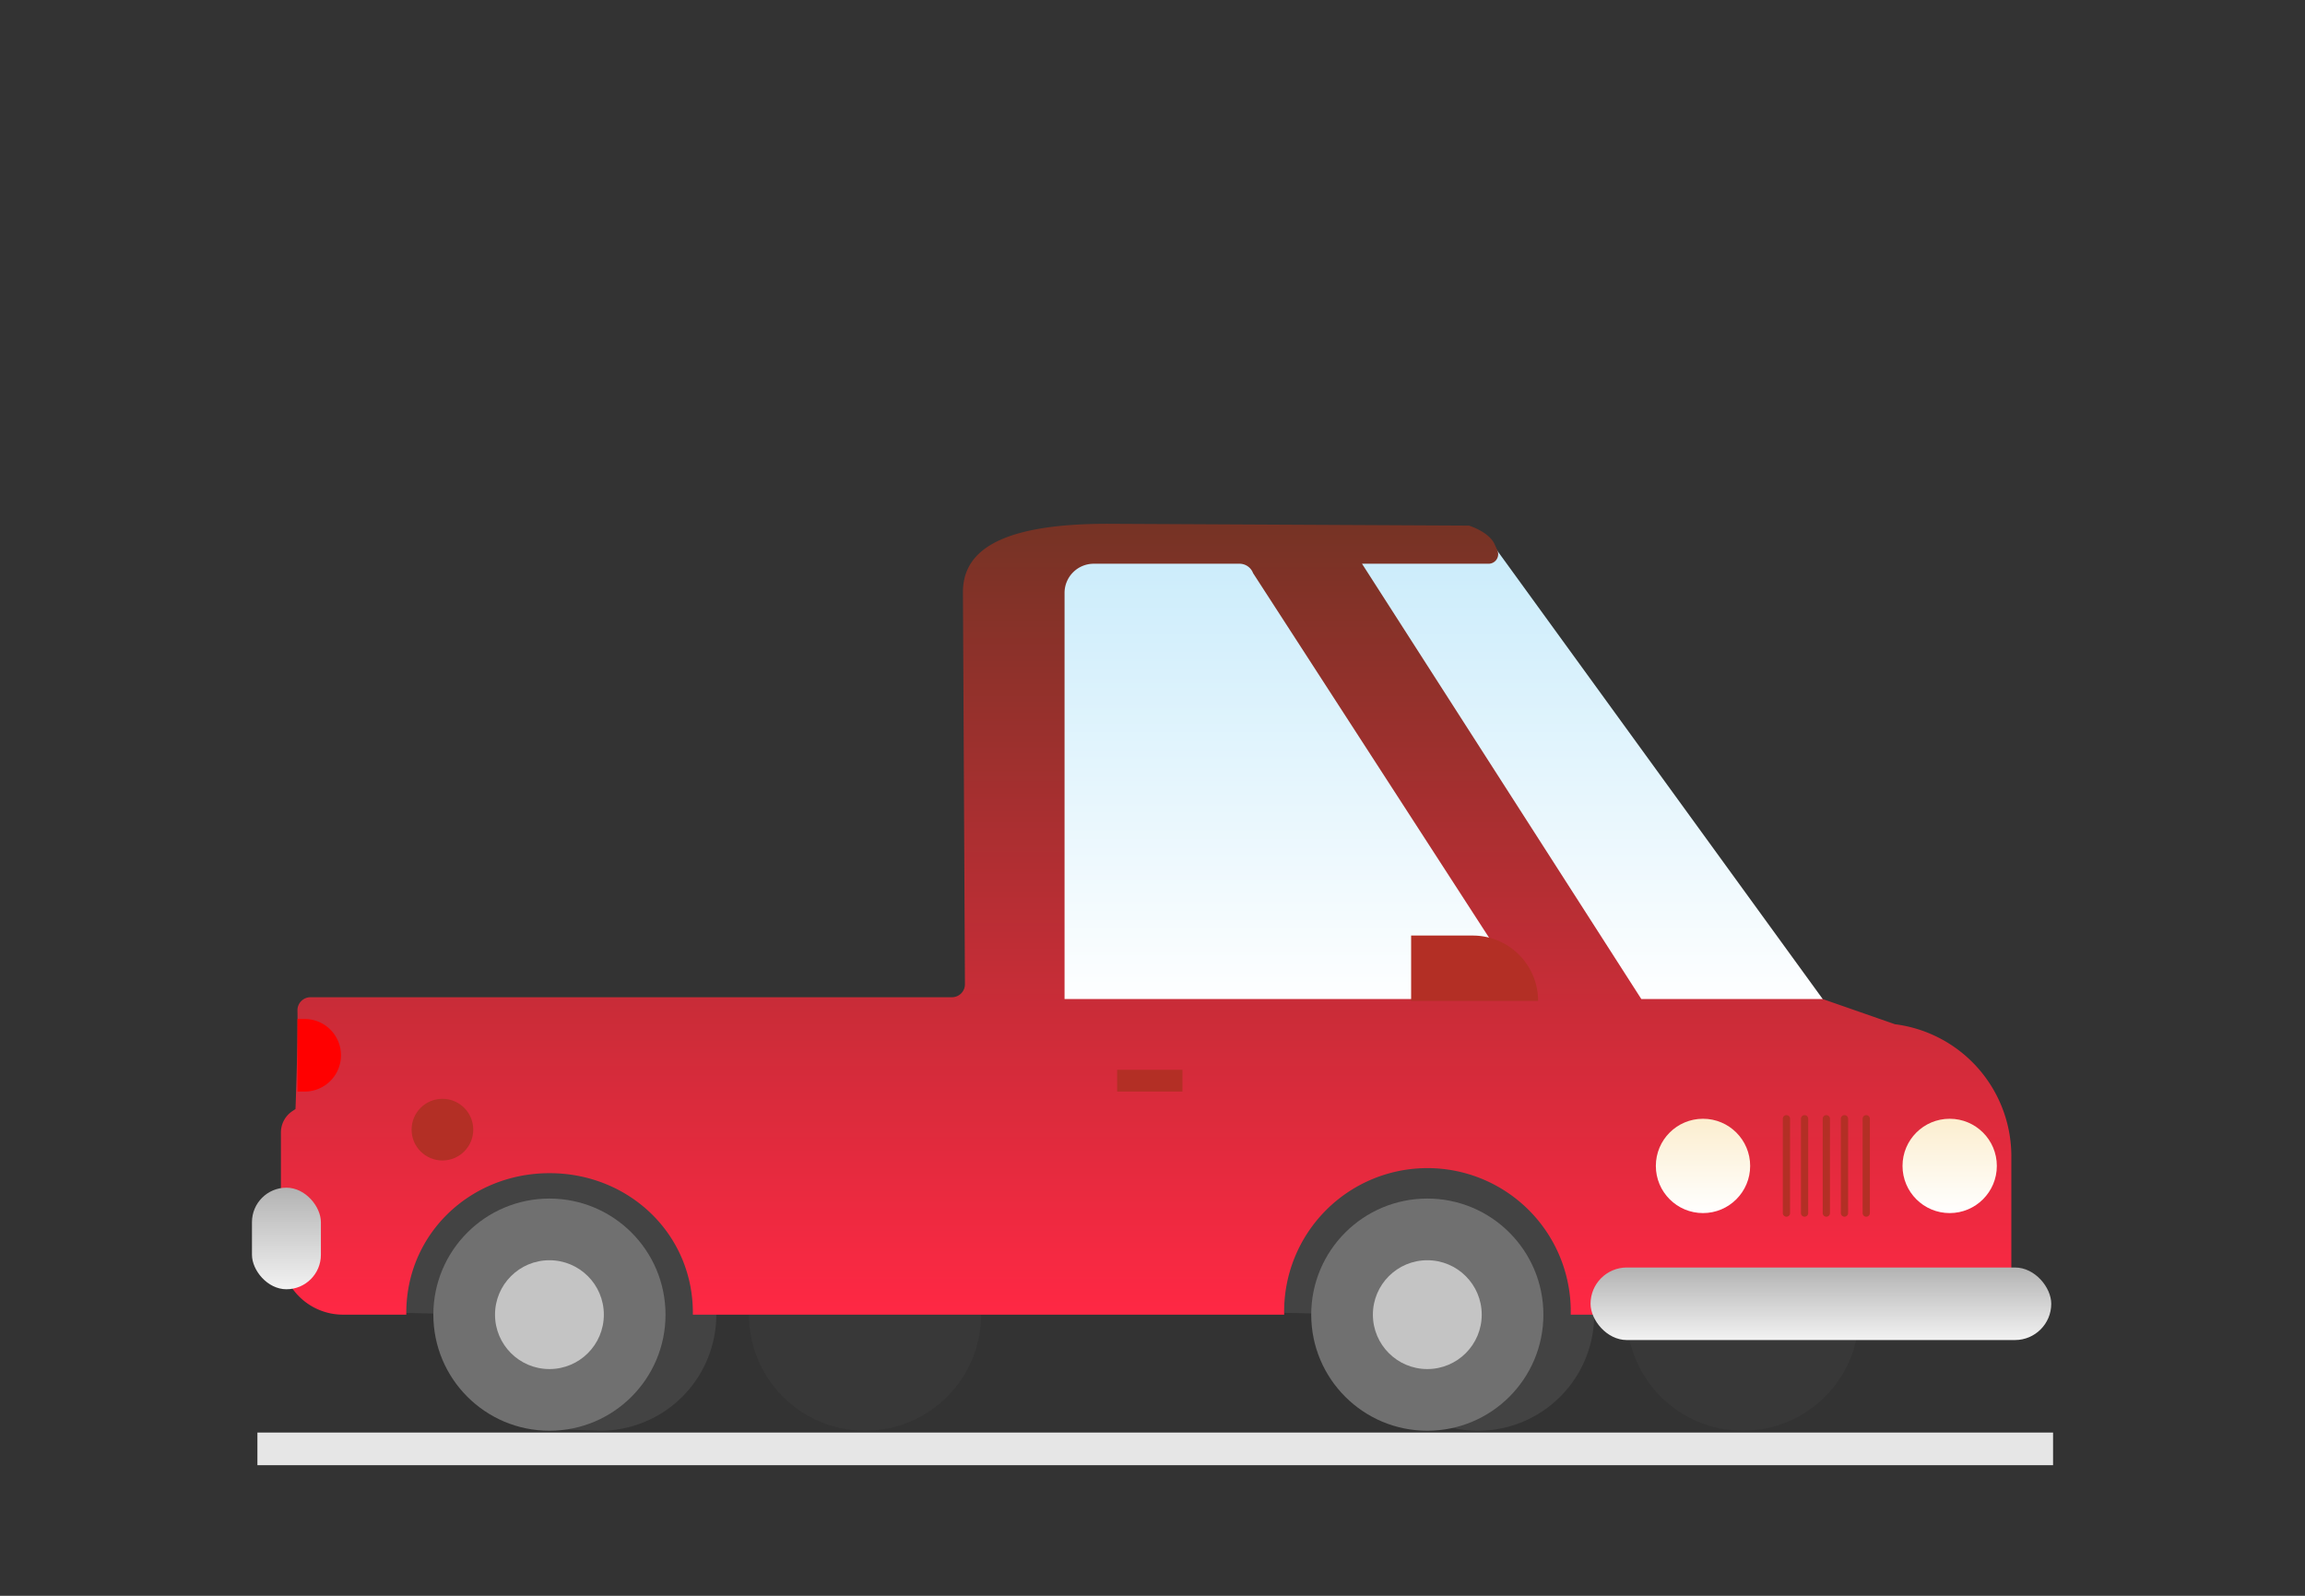 <svg xmlns="http://www.w3.org/2000/svg" xmlns:xlink="http://www.w3.org/1999/xlink" viewBox="0 0 635.41 439.9"><rect x="0" y="0" width="635.41" height="439.9" fill="#333333" stroke="none"/><defs><linearGradient id="a" x1="432.46" y1="279.4" x2="432.46" y2="151.4" gradientUnits="userSpaceOnUse"><stop offset="0" stop-color="#fff"/><stop offset="1" stop-color="#cbecfb"/></linearGradient><linearGradient id="b" x1="357.46" y1="279.4" x2="357.46" y2="151.4" xlink:href="#a"/><linearGradient id="c" x1="315.96" y1="362.4" x2="315.96" y2="144.4" gradientUnits="userSpaceOnUse"><stop offset="0" stop-color="#ff2844"/><stop offset="0.99" stop-color="#773325"/></linearGradient><linearGradient id="d" x1="469.46" y1="334.4" x2="469.46" y2="308.4" gradientUnits="userSpaceOnUse"><stop offset="0" stop-color="#fff"/><stop offset="0.99" stop-color="#fceecf"/></linearGradient><linearGradient id="e" x1="537.46" y1="334.4" x2="537.46" y2="308.4" xlink:href="#d"/><linearGradient id="f" x1="501.96" y1="369.4" x2="501.96" y2="349.4" gradientUnits="userSpaceOnUse"><stop offset="0" stop-color="#f2f2f2"/><stop offset="0.99" stop-color="#b3b3b3"/></linearGradient><linearGradient id="g" x1="78.96" y1="355.4" x2="78.96" y2="327.4" xlink:href="#f"/></defs><title>cuentasMesa de trabajo 3 copia 17</title><path d="M197.46,362.4a32,32,0,0,1-32,32l-14.5-.5-17.5-31.5-23.5-.5-4-41,91-1Z" style="fill:#434343"/><circle cx="480.46" cy="362.4" r="32" style="fill:#383838"/><path d="M439.46,362.4a32,32,0,0,1-64,0l-21.5-.5-6-41,91-1Z" style="fill:#434343"/><circle cx="238.46" cy="362.4" r="32" style="fill:#383838"/><polygon points="412.46 151.4 502.46 275.4 500.46 279.4 444.46 279.4 362.46 151.4 412.46 151.4" style="fill:url(#a)"/><polygon points="285.46 153.4 283.46 279.4 431.46 279.4 349.46 151.4 285.46 153.4" style="fill:url(#b)"/><path d="M522.37,282.34l-19.91-6.94h-50l-77-120h34.89a2.64,2.64,0,0,0,2.41-3.73L412,150c-1.56-3.42-7.05-5.11-7.05-5.11l-99.65-.5c-31.41,0-39.85,8.44-39.85,18.85L266,271.31a3.58,3.58,0,0,1-3.58,3.59H85.6A3.59,3.59,0,0,0,82,278.55c.16,8.05-.54,27.17-.54,27.17l-.87.58a7.07,7.07,0,0,0-3.15,5.89v33.09A17.11,17.11,0,0,0,94.57,362.4H112v-.5c0-21.81,17.68-38.5,39.5-38.5S191,340.09,191,361.9v.5H354a2.62,2.62,0,0,0,0-.28,39.5,39.5,0,1,1,79-1.22q0,.75,0,1.5H547.34a7.12,7.12,0,0,0,7.12-7.12V318.74A36.69,36.69,0,0,0,522.37,282.34ZM400,275.4H293.46V163.46a8.05,8.05,0,0,1,8.05-8.06h40.17a4,4,0,0,1,3.75,2.59l76,117.41Z" style="fill:url(#c)"/><circle cx="393.46" cy="362.4" r="32" style="fill:#707070"/><circle cx="393.46" cy="362.4" r="15" style="fill:#c4c4c4"/><circle cx="151.46" cy="362.4" r="32" style="fill:#707070"/><circle cx="151.46" cy="362.4" r="15" style="fill:#c4c4c4"/><circle cx="469.46" cy="321.4" r="13" style="fill:url(#d)"/><circle cx="121.96" cy="311.4" r="8.5" style="fill:#b32f25"/><circle cx="537.46" cy="321.4" r="13" style="fill:url(#e)"/><path d="M492.46,335.4a1,1,0,0,1-1-1v-26a1,1,0,0,1,2,0v26A1,1,0,0,1,492.46,335.4Z" style="fill:#b32f25"/><path d="M497.46,335.4a1,1,0,0,1-1-1v-26a1,1,0,0,1,2,0v26A1,1,0,0,1,497.46,335.4Z" style="fill:#b32f25"/><path d="M503.46,335.4a1,1,0,0,1-1-1v-26a1,1,0,0,1,2,0v26A1,1,0,0,1,503.46,335.4Z" style="fill:#b32f25"/><path d="M508.46,335.4a1,1,0,0,1-1-1v-26a1,1,0,0,1,2,0v26A1,1,0,0,1,508.46,335.4Z" style="fill:#b32f25"/><path d="M514.46,335.4a1,1,0,0,1-1-1v-26a1,1,0,0,1,2,0v26A1,1,0,0,1,514.46,335.4Z" style="fill:#b32f25"/><path d="M82,280.9h2a10,10,0,0,1,10,10v0a10,10,0,0,1-10,10H82a0,0,0,0,1,0,0v-20a0,0,0,0,1,0,0Z" style="fill:red"/><rect x="307.96" y="294.9" width="18" height="6" style="fill:#b32f25"/><path d="M389,257.9h17a18,18,0,0,1,18,18v0a0,0,0,0,1,0,0H389a0,0,0,0,1,0,0v-18A0,0,0,0,1,389,257.9Z" style="fill:#b32f25"/><rect x="438.46" y="349.4" width="127" height="20" rx="10" style="fill:url(#f)"/><rect x="69.46" y="327.4" width="19" height="28" rx="9.5" style="fill:url(#g)"/><rect x="70.96" y="394.9" width="495" height="9" style="fill:#e6e6e6"/></svg>